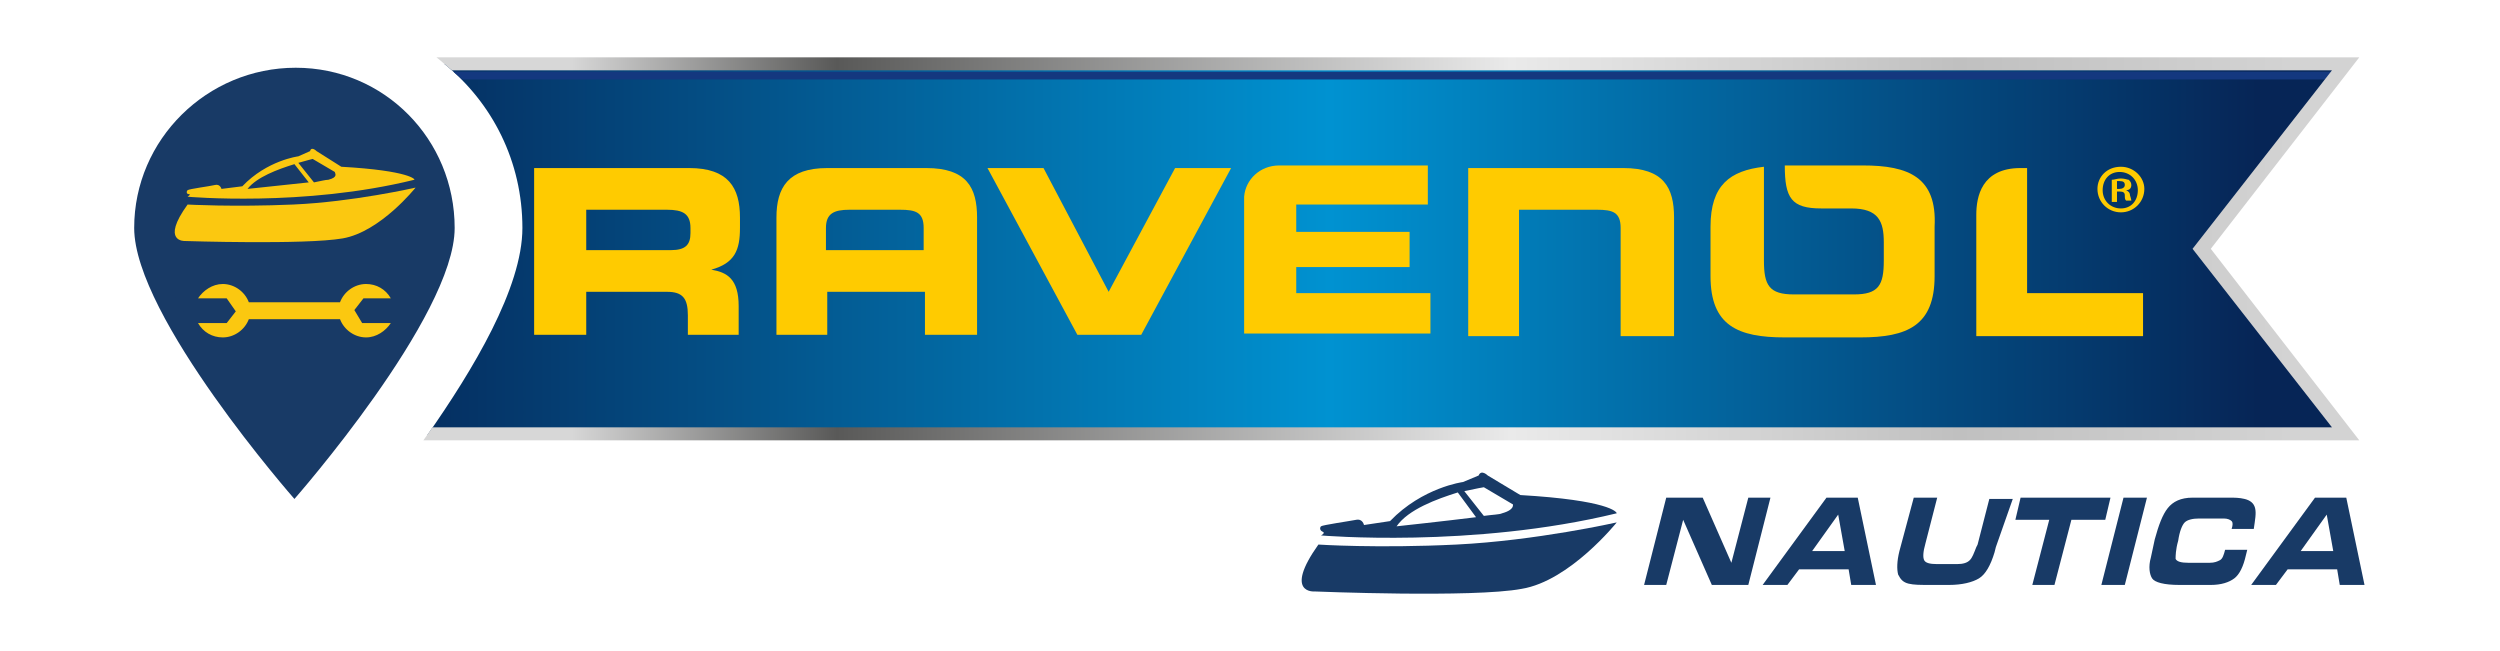 <?xml version="1.0" encoding="UTF-8"?>
<!-- Generator: Adobe Illustrator 28.0.0, SVG Export Plug-In . SVG Version: 6.00 Build 0)  -->
<svg xmlns="http://www.w3.org/2000/svg" xmlns:xlink="http://www.w3.org/1999/xlink" version="1.1" id="Livello_1" x="0px" y="0px" viewBox="0 0 191.9 50" style="enable-background:new 0 0 191.9 50;" xml:space="preserve">
<style type="text/css">
	.st0{fill:#183A66;}
	.st1{fill:#FBC810;}
	.st2{fill:url(#SVGID_1_);}
	.st3{fill:#14387F;}
	.st4{fill:#FFCB00;}
	.st5{fill:url(#SVGID_00000036936240193869613860000015811366808045745283_);}
</style>
<g>
	<g>
		<g>
			<path class="st0" d="M131.4,44.9l-2.2-5l-1.3,5h-1.7l1.7-6.7h2.8l2.2,5l1.3-5h1.7l-1.7,6.7H131.4z"></path>
			<path class="st0" d="M137.2,44.9h-1.9l4.9-6.7h2.4l1.4,6.7h-1.9l-0.2-1.2h-3.8L137.2,44.9z M139.1,42.3h2.5l-0.5-2.8L139.1,42.3z     "></path>
			<path class="st0" d="M153.2,42l-0.1,0.4c-0.3,1-0.7,1.7-1.2,2s-1.3,0.5-2.3,0.5l-1.4,0c-0.8,0-1.3,0-1.7-0.1     c-0.4-0.1-0.6-0.3-0.8-0.7c-0.1-0.4-0.1-1,0.1-1.8l1.1-4.1h1.8l-0.9,3.5c-0.2,0.7-0.2,1.1-0.1,1.3c0.1,0.2,0.4,0.3,1,0.3l0.8,0     l0.7,0c0.5,0,0.8-0.1,1-0.3c0.2-0.2,0.3-0.5,0.5-1l0.1-0.2l0.9-3.5h1.8L153.2,42z"></path>
			<path class="st0" d="M156,44.9l1.3-5h-2.6l0.4-1.7h6.9l-0.4,1.7h-2.6l-1.3,5H156z"></path>
			<path class="st0" d="M161.3,44.9l1.7-6.7h1.8l-1.7,6.7H161.3z"></path>
			<path class="st0" d="M172.4,42.6c-0.2,0.9-0.5,1.5-0.9,1.8c-0.4,0.3-1,0.5-1.8,0.5l-1.3,0l-1.1,0c-1.2,0-1.9-0.2-2.1-0.5     c-0.2-0.3-0.3-0.9-0.1-1.6l0.3-1.4c0.3-1.1,0.6-1.9,1-2.4c0.4-0.5,1-0.8,1.9-0.8l1.7,0c0.5,0,0.9,0,1.2,0c0.3,0,0.7,0,1.1,0.1     c0.4,0.1,0.7,0.3,0.8,0.7c0.1,0.4,0,0.9-0.1,1.6h-1.7c0.1-0.3,0.1-0.5,0-0.6c-0.1-0.1-0.3-0.2-0.6-0.2l-0.5,0h-0.5l-0.9,0     c-0.5,0-0.9,0.1-1.1,0.3c-0.2,0.2-0.4,0.7-0.5,1.4c-0.2,0.7-0.2,1.2-0.2,1.4c0.1,0.2,0.4,0.3,1,0.3l0.7,0l0.9,0     c0.4,0,0.6-0.1,0.8-0.2s0.3-0.4,0.4-0.8h1.7L172.4,42.6z"></path>
			<path class="st0" d="M174.7,44.9h-1.9l4.9-6.7h2.4l1.4,6.7h-1.9l-0.2-1.2h-3.8L174.7,44.9z M176.6,42.3h2.5l-0.5-2.8L176.6,42.3z     "></path>
		</g>
		<g>
			<path class="st0" d="M101.2,41.8c0,0,4.5,0.3,10.6,0s12.3-1.7,12.3-1.7s-3.6,4.5-7.3,5.1c-3.7,0.7-15.9,0.2-15.9,0.2     S98.5,45.6,101.2,41.8z"></path>
			<path class="st0" d="M116.7,38l-2.5-1.5c0,0-0.5-0.5-0.7,0l-1.2,0.5c0,0-3.1,0.4-5.6,3l-2,0.3c0,0-0.1-0.5-0.6-0.4     c-0.5,0.1-2.6,0.4-2.7,0.5c-0.1,0.1-0.1,0.3,0.1,0.4c0.3,0.1-0.1,0.3-0.1,0.3s11.6,1,22.7-1.7C124.1,39.3,123.5,38.4,116.7,38z      M111.9,37.8l1.4,1.9c-2.4,0.3-6.1,0.7-6.1,0.7C108.1,39.1,110.3,38.3,111.9,37.8z M115.3,39.4c-0.2,0.1-0.7,0.1-1.4,0.2     l-1.5-1.9c0.9-0.2,1.5-0.3,1.5-0.3l2.2,1.3C116.1,38.6,116.4,39.1,115.3,39.4z"></path>
		</g>
	</g>
	<g>
		<path class="st0" d="M34.9,17.5c0,6.8-12.3,20.8-12.3,20.8s-12.3-14-12.3-20.8S15.9,5.2,22.7,5.2S34.9,10.7,34.9,17.5z"></path>
		<circle class="st0" cx="22.7" cy="17.5" r="10.7"></circle>
		<g>
			<path class="st1" d="M27.2,23.8l0.7-0.9H30c-0.4-0.7-1.1-1.1-1.9-1.1c-0.9,0-1.7,0.6-2,1.4h-1.5h-4h-1.5c-0.3-0.8-1.1-1.4-2-1.4     c-0.8,0-1.5,0.5-1.9,1.1h2.2l0.7,1l-0.7,0.9h-2.2c0.4,0.7,1.1,1.1,1.9,1.1c0.9,0,1.7-0.6,2-1.4h1.7l0,0h3.6h1.7     c0.3,0.8,1.1,1.4,2,1.4c0.8,0,1.5-0.5,1.9-1.1l-2.2,0L27.2,23.8z"></path>
			<g>
				<path class="st1" d="M14.4,15.7c0,0,3.5,0.2,8.1,0s9.4-1.3,9.4-1.3s-2.7,3.4-5.6,3.9s-12.1,0.2-12.1,0.2S12.3,18.6,14.4,15.7z"></path>
				<path class="st1" d="M26.2,12.8l-1.9-1.2c0,0-0.4-0.4-0.5,0l-0.9,0.4c0,0-2.4,0.3-4.3,2.3l-1.6,0.2c0,0-0.1-0.4-0.5-0.3      c-0.4,0.1-2,0.3-2.1,0.4c-0.1,0.1-0.1,0.3,0.1,0.3c0.2,0-0.1,0.2-0.1,0.2s8.9,0.8,17.4-1.3C31.9,13.8,31.5,13.1,26.2,12.8z       M22.6,12.6l1.1,1.4c-1.9,0.2-4.7,0.5-4.7,0.5C19.7,13.6,21.3,13,22.6,12.6z M25.2,13.8c-0.2,0-0.6,0.1-1.1,0.2l-1.2-1.5      c0.7-0.2,1.1-0.3,1.1-0.3l1.7,1C25.7,13.3,26,13.6,25.2,13.8z"></path>
			</g>
		</g>
	</g>
	<g>
		<linearGradient id="SVGID_1_" gradientUnits="userSpaceOnUse" x1="25.834" y1="19.14" x2="173.321" y2="19.14">
			<stop offset="0" style="stop-color:#062556"></stop>
			<stop offset="0.517" style="stop-color:#0092D1"></stop>
			<stop offset="1" style="stop-color:#062556"></stop>
		</linearGradient>
		<path class="st2" d="M180.3,4.9H34.1c3.7,3,6,7.5,6,12.6c0,4.6-3.8,10.9-7.3,15.9h147.5l-11.1-14.3L180.3,4.9z"></path>
		<path class="st3" d="M34.8,5.5c0.2,0.2,0.5,0.4,0.7,0.6h143.2l0.5-0.6H34.8z"></path>
		<g>
			
				<image style="overflow:visible;" width="197" height="86" transform="matrix(1 0 0 1 5 -23)">
			</image>
		</g>
		<g>
			<path class="st4" d="M162.8,12.8c1,0,1.8,0.8,1.8,1.7c0,1-0.8,1.8-1.8,1.8c-1,0-1.8-0.8-1.8-1.8C161,13.6,161.7,12.8,162.8,12.8     L162.8,12.8z M162.7,13.2c-0.8,0-1.3,0.6-1.3,1.4c0,0.8,0.6,1.4,1.4,1.4c0.8,0,1.3-0.6,1.3-1.4C164.1,13.8,163.5,13.2,162.7,13.2     L162.7,13.2z M162.5,15.5h-0.4v-1.7c0.2,0,0.4-0.1,0.7-0.1c0.3,0,0.5,0.1,0.6,0.1c0.1,0.1,0.2,0.2,0.2,0.4c0,0.2-0.1,0.4-0.4,0.4     v0c0.2,0.1,0.3,0.2,0.3,0.4c0.1,0.3,0.1,0.4,0.1,0.4h-0.4c-0.1-0.1-0.1-0.2-0.1-0.4c0-0.2-0.1-0.3-0.4-0.3h-0.2V15.5z      M162.5,14.5h0.2c0.2,0,0.4-0.1,0.4-0.3c0-0.2-0.1-0.3-0.4-0.3c-0.1,0-0.2,0-0.2,0V14.5z"></path>
			<path class="st4" d="M41,12.9h11.9c3,0,3.9,1.5,3.9,3.8v0.8c0,1.7-0.4,2.7-2.2,3.2v0c1.2,0.2,2.1,0.7,2.1,2.8v2.2h-3.9v-1.5     c0-1.3-0.4-1.8-1.6-1.8H45v3.3H41V12.9z M45,19.2h6.5c1.1,0,1.5-0.4,1.5-1.3v-0.4c0-1.1-0.6-1.4-1.8-1.4H45V19.2z"></path>
			<path class="st4" d="M75,16.7c0-2.3-0.8-3.8-3.9-3.8h-3.6h0h-4c-3,0-3.9,1.5-3.9,3.8l0,9h3.9v-3.3h1.6v0c0,0,0.1,0,0.1,0h4.2     c0,0,0.1,0,0.1,0v0H71v3.3H75L75,16.7z M71,19.2h-1.6h-4.4h-1.6v-1.2l0-0.5c0-1.1,0.6-1.4,1.8-1.4h2.1h0h1.8     c1.2,0,1.8,0.2,1.8,1.4l0,0.5V19.2z"></path>
			<polygon class="st4" points="75.8,12.9 80.1,12.9 85.1,22.4 90.2,12.9 94.5,12.9 87.6,25.7 82.7,25.7    "></polygon>
			<path class="st4" d="M155.1,12.9h0.5v9.6h8.9v3.3h-12.8v-9.3C151.7,15.1,152.1,12.9,155.1,12.9"></path>
			<path class="st4" d="M128.5,25.7l0-9c0-2.3-0.8-3.8-3.9-3.8h-4h0h-1.8l0,0h-6.1v12.9h3.9l0-9.7h6c1.2,0,1.8,0.2,1.8,1.4l0,0.5     v7.8H128.5z"></path>
			<path class="st4" d="M143,12.7h-5.8c-0.1,0-0.1,0-0.2,0c0,2.5,0.5,3.3,2.8,3.3c0.2,0,1,0,1.1,0h1.2c2.1,0,2.5,1,2.5,2.6V20     c0,1.9-0.4,2.6-2.3,2.6h-4.6c-1.9,0-2.3-0.7-2.3-2.6v-1.4c0-0.2,0-0.5,0-0.7c0,0,0-0.1,0-0.1c0-1,0-3.1,0-5     c-2.6,0.3-4.1,1.4-4.1,4.6v3.8c0,3.8,2.1,4.7,5.7,4.7h5.8c3.6,0,5.7-0.9,5.7-4.7v-3.8C148.7,13.6,146.5,12.7,143,12.7"></path>
			<path class="st4" d="M99.5,22.6v-2.1h8.7v-2.7h-8.7v-2.1h10.1v-3c-0.4,0-8.6,0-11.4,0v0c0,0,0,0,0,0h0c-1.5,0-2.6,1.1-2.7,2.4h0     v10.5h14.3v-3.1H99.5z"></path>
		</g>
		
			<linearGradient id="SVGID_00000173127909793531045110000008094845264251258513_" gradientUnits="userSpaceOnUse" x1="27.214" y1="19.14" x2="175.854" y2="19.14">
			<stop offset="0.112" style="stop-color:#D7D7D7"></stop>
			<stop offset="0.249" style="stop-color:#595958"></stop>
			<stop offset="0.597" style="stop-color:#EAEAEA"></stop>
			<stop offset="0.828" style="stop-color:#C0C0C0"></stop>
			<stop offset="1" style="stop-color:#D3D3D3"></stop>
		</linearGradient>
		<path style="fill:url(#SVGID_00000173127909793531045110000008094845264251258513_);" d="M181.1,4.4H33.5c0.4,0.3,0.8,0.7,1.2,1    h144.3l-10.7,13.7l10.7,13.7H33.2c-0.2,0.3-0.5,0.7-0.7,1h148.6l-11.4-14.7L181.1,4.4z"></path>
	</g>
</g>
</svg>

